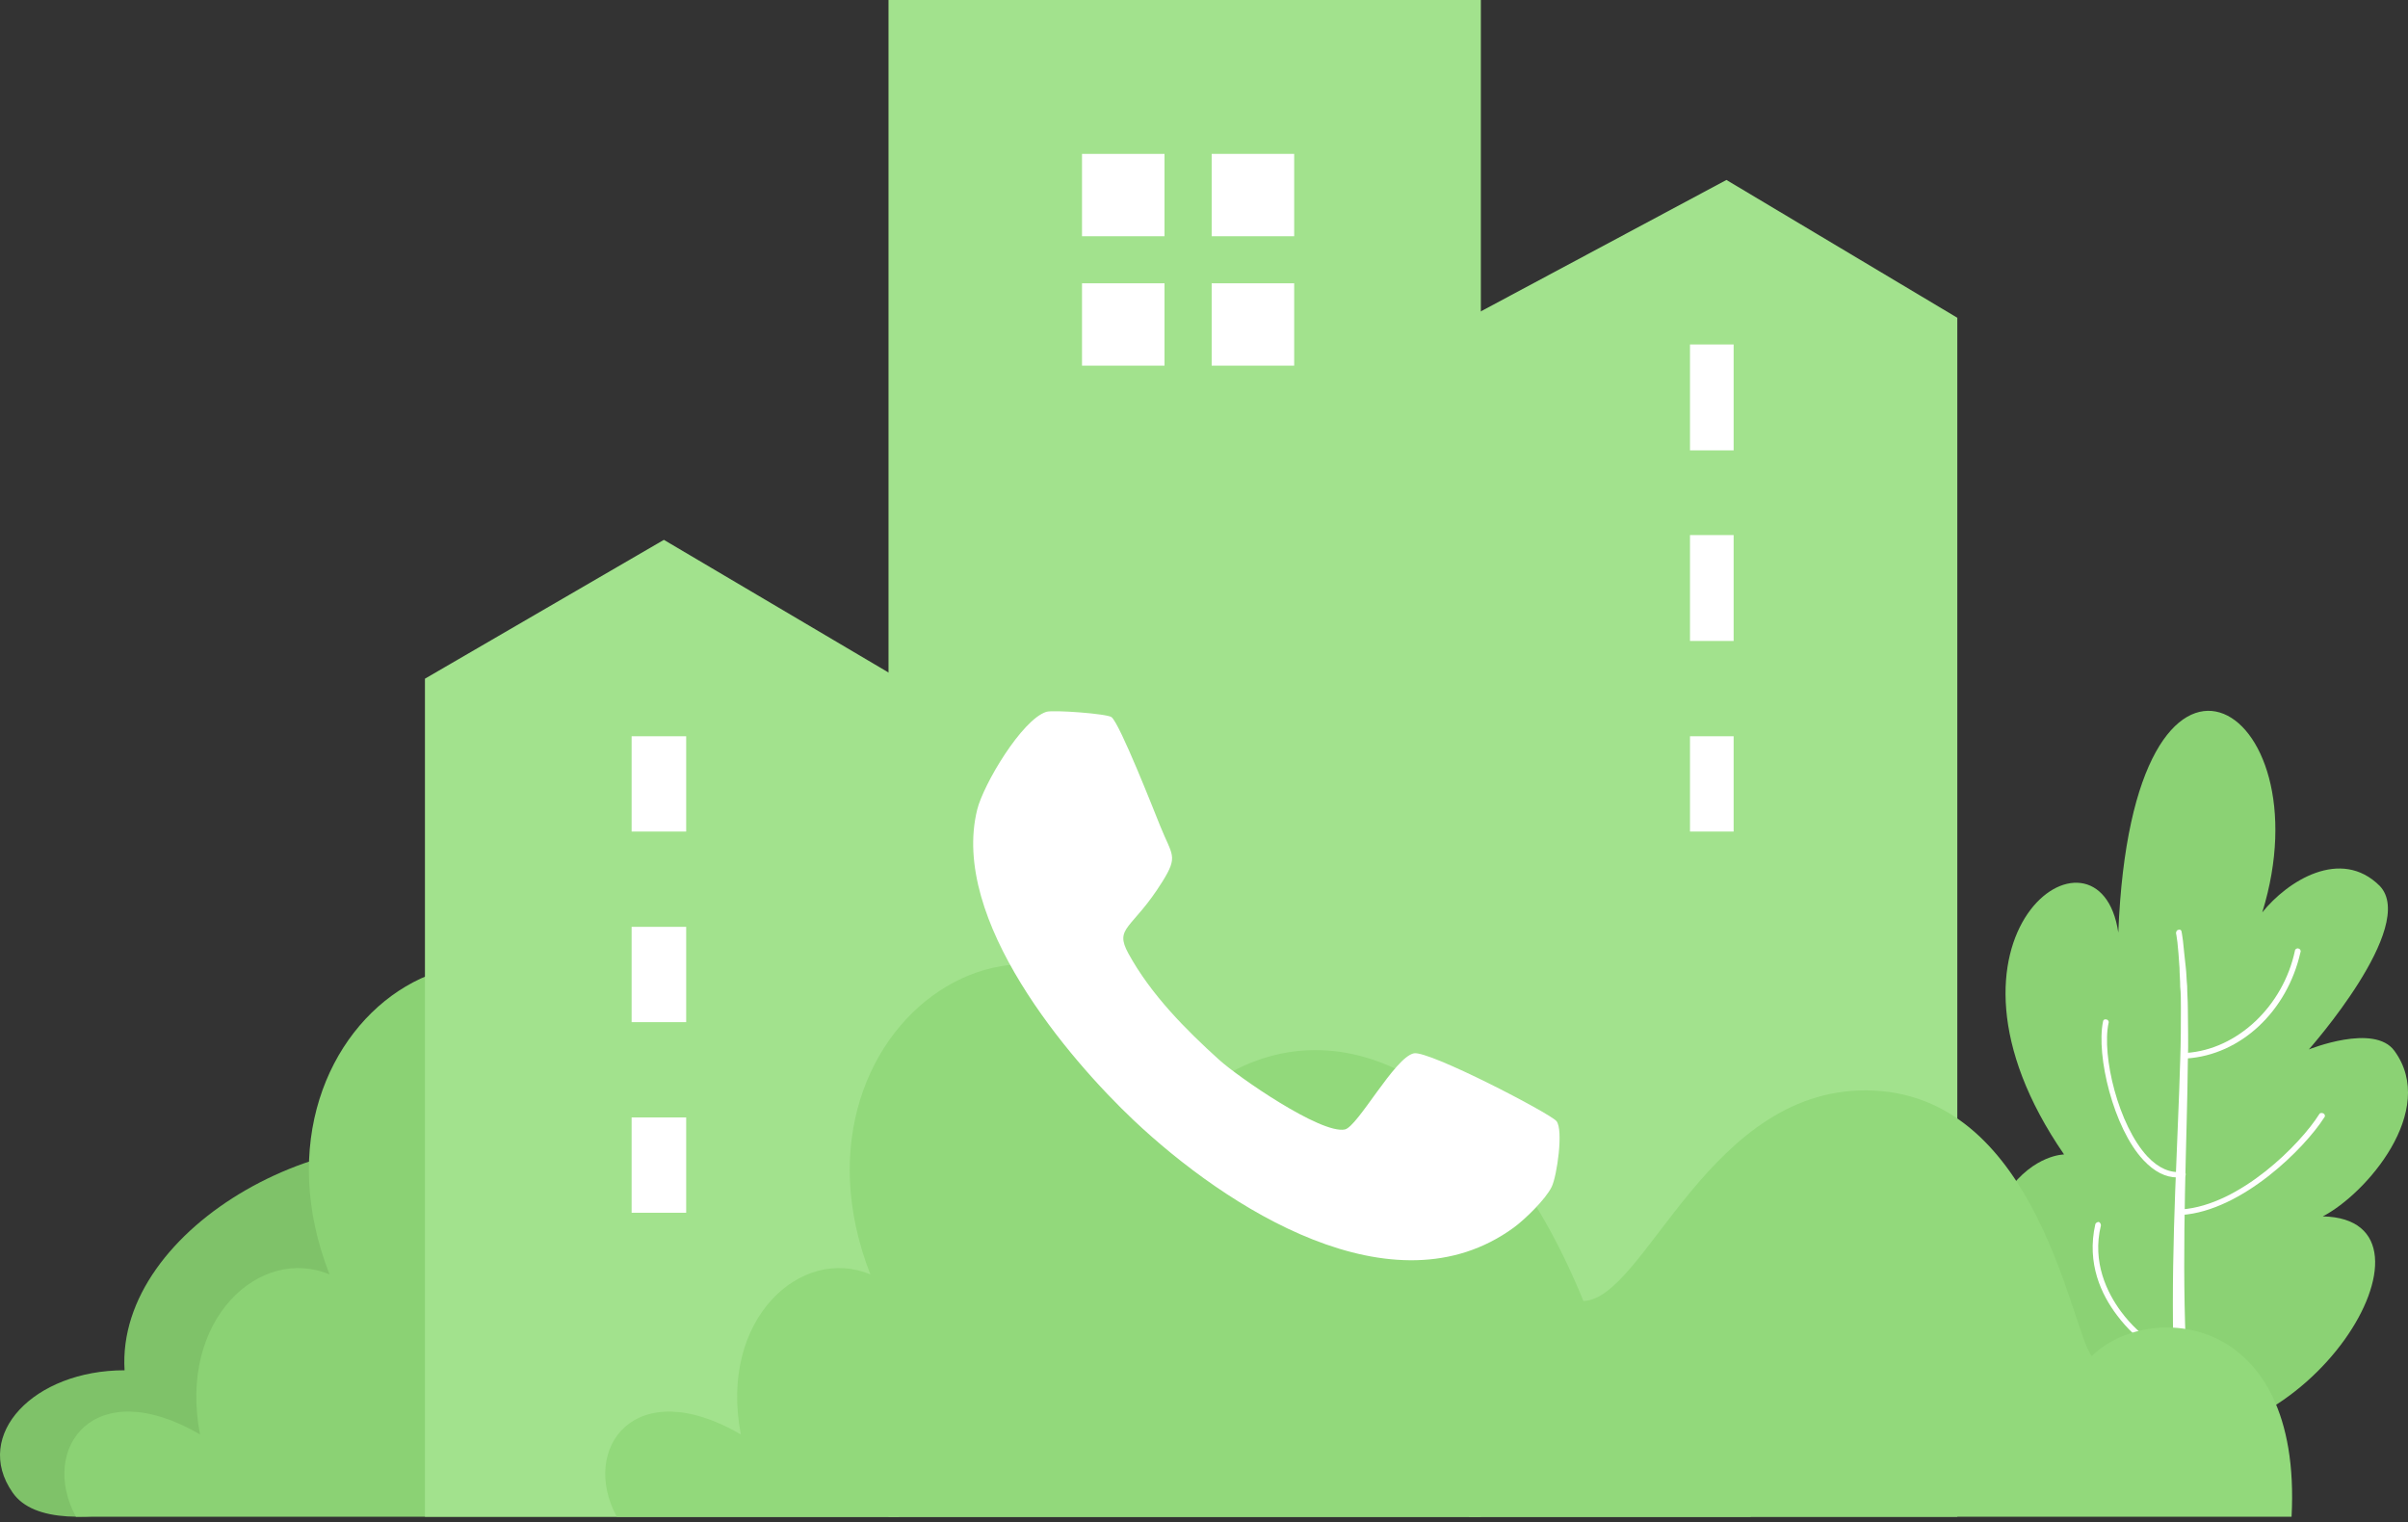 <svg width="193" height="122" viewBox="0 0 193 122" fill="none" xmlns="http://www.w3.org/2000/svg">
<rect x="0" y="0" width="193" height="122" fill="#333333" stroke="none"/>
<g clip-path="url(#clip0)">
<path d="M9.984 109.817C9.271 98.311 26.884 88.528 39.219 92.634L37.936 111.997C37.936 111.997 31.376 126.342 18.398 111.997C18.256 111.845 18.113 111.642 17.97 111.49L19.896 118.384C19.896 118.384 4.422 124.619 1 119.6C-2.209 114.988 2.711 109.817 9.984 109.817Z" fill="#7FC269"/>
<path d="M16.031 114.957C14.242 105.702 20.873 99.797 26.413 102.138C18.299 81.392 42.075 66.125 52.589 87.775C62.274 79.796 75.666 84.903 83.563 104.266C88.579 104.106 93.641 86.764 106.859 87.403C120.034 88.042 122.651 106.659 124.309 108.681C128.759 104.266 141.192 105.063 140.32 121.554H20.175H18.648H6.084C3.117 116.075 7.524 110.011 16.031 114.957Z" fill="#8BD274"/>
<path d="M117.73 25.466L138.373 14.422L156.877 25.466V121.554H117.73V25.466Z" fill="#A2E28D"/>
<path d="M34.059 54.392L53.21 43.265L72.053 54.392V121.554H34.059V54.392Z" fill="#A2E28D"/>
<path d="M71.214 0H118.69V121.554H71.214V0Z" fill="#A2E28D"/>
<path d="M181.319 73.121C186.503 56.341 170.896 46.641 169.781 74.738C168.276 64.592 153.338 74.961 165.434 92.521C165.434 92.521 163.036 92.521 160.919 95.475C158.41 98.932 159.636 111.977 171.62 114.82C184.719 117.886 197.094 97.705 186.169 97.483C189.625 95.699 195.422 89.009 191.91 84.215C190.294 81.985 185.054 84.103 185.054 84.103C185.054 84.103 193.805 74.236 190.74 71.003C187.618 67.881 183.326 70.612 181.319 73.121Z" fill="#8BD274"/>
<path d="M175.244 84.828C175.132 84.828 175.021 84.716 175.021 84.604C175.021 84.493 175.132 84.382 175.244 84.382C179.312 84.103 182.991 80.647 183.939 76.187C183.939 76.075 184.106 75.964 184.218 76.019C184.329 76.019 184.441 76.187 184.385 76.298C183.326 81.037 179.591 84.549 175.244 84.828Z" fill="white"/>
<path d="M174.519 94.361C173.571 94.361 172.679 93.915 171.787 92.967C169.39 90.403 167.997 84.605 168.555 81.874C168.555 81.763 168.666 81.651 168.833 81.707C168.944 81.707 169.056 81.874 169 81.985C168.443 84.605 169.781 90.18 172.122 92.689C173.014 93.636 173.961 94.027 174.909 93.915C175.02 93.915 175.132 93.971 175.187 94.082C175.187 94.194 175.132 94.305 175.02 94.361C174.853 94.361 174.686 94.361 174.519 94.361Z" fill="white"/>
<path d="M174.854 97.371C174.742 97.371 174.63 97.26 174.63 97.148C174.63 97.036 174.686 96.925 174.854 96.925C179.536 96.591 184.385 91.685 185.89 89.287C185.946 89.176 186.113 89.176 186.224 89.232C186.336 89.287 186.392 89.455 186.28 89.567C184.72 92.019 179.703 97.036 174.854 97.371Z" fill="white"/>
<path d="M174.965 75.407C174.909 74.961 174.854 74.682 174.854 74.682C174.854 74.57 174.742 74.459 174.631 74.515C174.463 74.515 174.407 74.682 174.407 74.794C174.407 74.794 174.463 75.016 174.519 75.518C174.575 76.02 174.631 76.689 174.687 77.581C174.687 78.027 174.742 78.529 174.742 79.086C174.798 79.588 174.798 80.201 174.798 80.814C174.798 82.04 174.798 83.434 174.742 84.996C174.575 91.128 174.018 99.378 174.185 107.628C174.241 109.747 174.296 111.81 174.463 113.816C174.631 115.879 175.076 121.287 175.076 121.287H176.303C176.084 119.285 175.746 115.768 175.578 113.761C175.411 111.754 175.244 109.747 175.188 107.684C174.854 99.434 175.3 91.239 175.355 85.051C175.411 83.49 175.355 82.096 175.355 80.814C175.355 80.145 175.3 79.588 175.3 79.03C175.244 78.473 175.244 77.971 175.188 77.525C175.076 76.578 175.021 75.908 174.965 75.407Z" fill="white"/>
<path d="M174.687 108.967C173.516 108.911 171.287 107.573 169.67 105.399C168.444 103.782 167.218 101.273 167.942 98.096C167.998 97.985 168.109 97.929 168.221 97.929C168.332 97.985 168.388 98.096 168.388 98.207C167.663 101.162 168.89 103.615 170.005 105.12C171.621 107.294 173.739 108.465 174.687 108.465C174.798 108.465 174.909 108.577 174.909 108.688C174.909 108.855 174.798 108.967 174.687 108.967Z" fill="white"/>
<path d="M135.452 59.005H138.95V66.642H135.452V59.005Z" fill="white"/>
<path d="M135.452 42.882H138.95V51.368H135.452V42.882Z" fill="white"/>
<path d="M135.452 27.607H138.95V36.093H135.452V27.607Z" fill="white"/>
<path d="M50.624 59.005H54.997V66.642H50.624V59.005Z" fill="white"/>
<path d="M50.624 74.279H54.997V81.916H50.624V74.279Z" fill="white"/>
<path d="M50.624 89.554H54.997V97.192H50.624V89.554Z" fill="white"/>
<path d="M93.335 12.333H86.723V18.933H93.335V12.333Z" fill="white"/>
<path d="M103.728 12.332H97.115V18.933H103.728V12.332Z" fill="white"/>
<path d="M93.335 22.704H86.723V29.304H93.335V22.704Z" fill="white"/>
<path d="M59.379 114.957C57.59 105.702 64.222 99.797 69.762 102.138C61.648 81.392 85.424 66.125 95.937 87.775C105.622 79.796 119.016 84.903 126.911 104.266C131.929 104.106 136.989 86.764 150.208 87.403C163.382 88.042 166 106.659 167.657 108.681C172.107 104.266 184.541 105.063 183.668 121.554H63.524H61.997H49.433C46.466 116.075 50.872 110.011 59.379 114.957Z" fill="#92D97B"/>
<path d="M103.728 22.704H97.115V29.304H103.728V22.704Z" fill="white"/>
<path fill-rule="evenodd" clip-rule="evenodd" d="M78.323 64.88C76.124 73.726 85.695 84.898 90.868 89.784C98.261 96.766 111.655 105.426 121.318 98.388C122.185 97.757 123.869 96.135 124.366 95.118C124.795 94.24 125.323 90.517 124.746 89.844C124.197 89.203 114.521 84.175 113.324 84.415C111.787 84.725 108.81 90.316 107.785 90.518C105.86 90.899 99.249 86.319 97.726 84.945C95.03 82.514 92.237 79.692 90.443 76.419C89.269 74.278 90.751 74.531 93.163 70.658C94.454 68.585 93.954 68.587 92.998 66.218C92.479 64.934 89.779 58.05 89.093 57.477C88.76 57.198 84.397 56.876 83.861 57.048C81.898 57.679 78.826 62.855 78.323 64.88Z" fill="white"/>
</g>
<defs>
<clipPath id="clip0">
<rect width="193" height="122" fill="white"/>
</clipPath>
</defs>
</svg>
